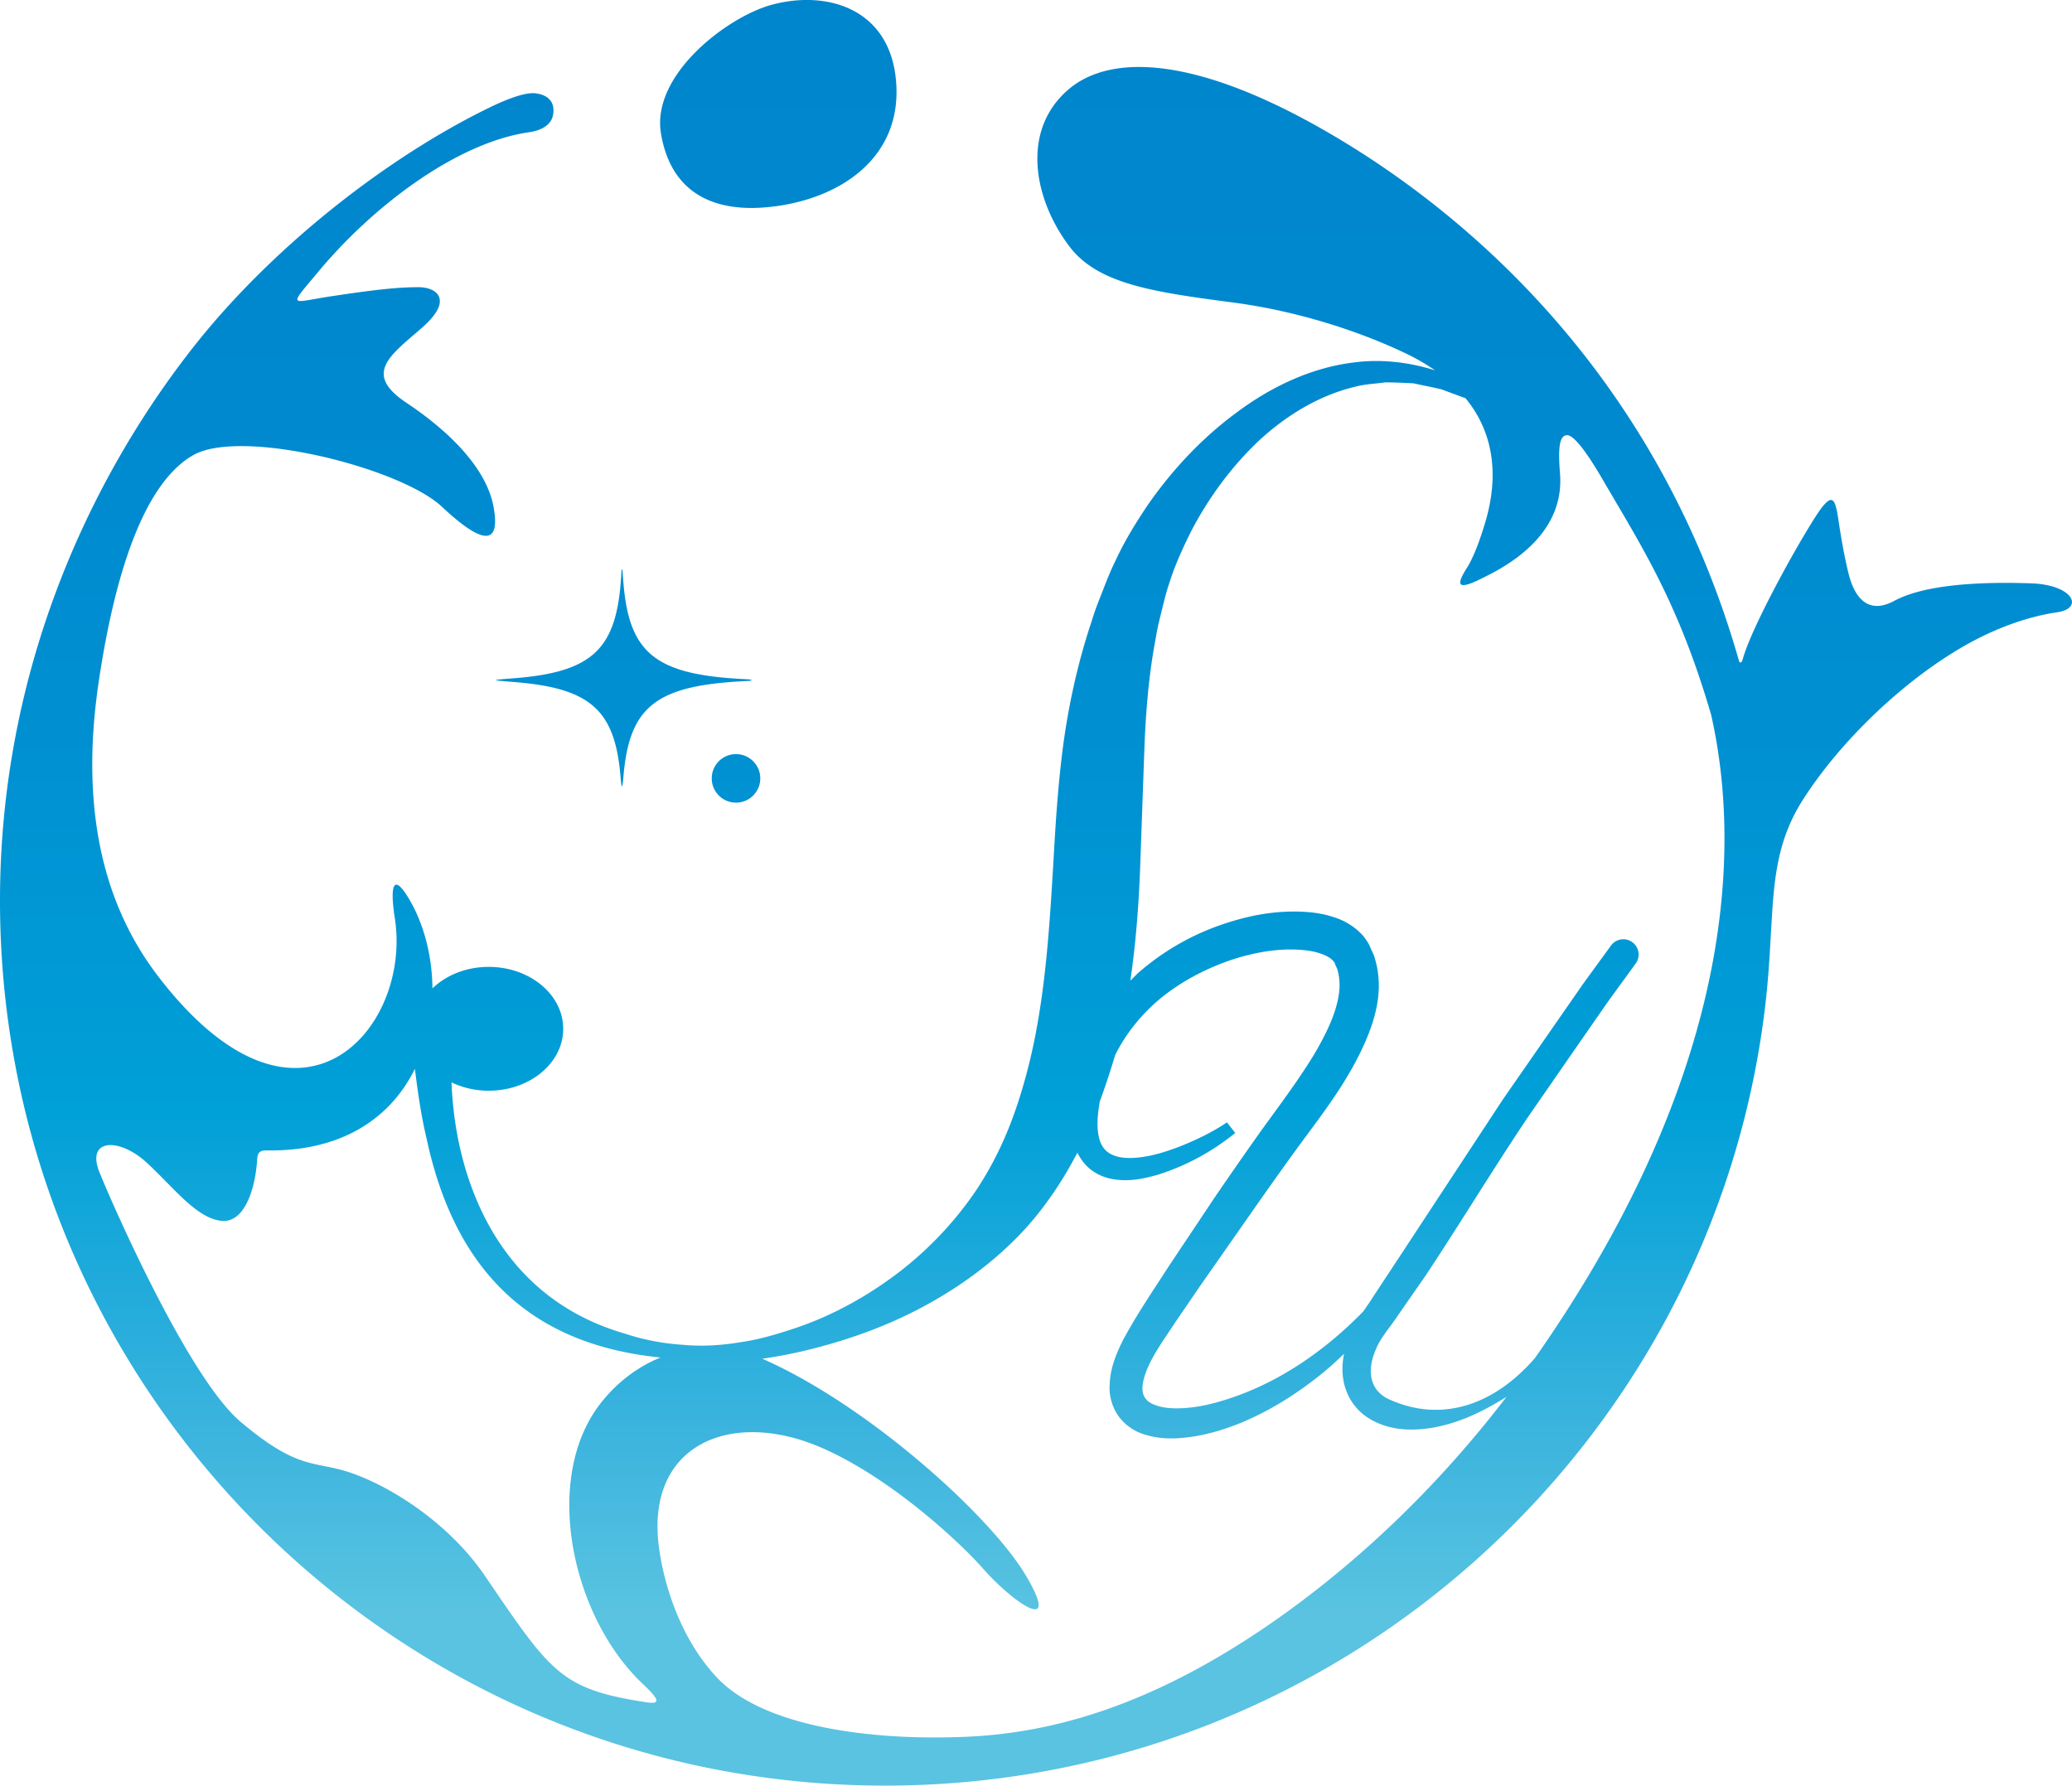 <?xml version="1.0" encoding="UTF-8"?>
<svg data-bbox="0 -0.003 283.458 244.293" viewBox="0 0 283.46 244.29" xmlns="http://www.w3.org/2000/svg" data-type="ugc">
    <g>
        <linearGradient gradientTransform="matrix(1 0 0 -1 0 241.995)" y2="235.853" x2="141.729" y1="21.661" x1="141.729" gradientUnits="userSpaceOnUse" id="80a66c90-553e-4e34-aa52-0c15d588dae5">
            <stop offset="0" stop-color="#59c3e1"/>
            <stop offset=".105" stop-color="#3eb5de"/>
            <stop offset=".319" stop-color="#00a0d8"/>
            <stop offset=".537" stop-color="#0091d2"/>
            <stop offset=".761" stop-color="#0089cf"/>
            <stop offset="1" stop-color="#0086cd"/>
        </linearGradient>
        <path d="M90.42 18.23C89.1 10.2 99.51 2.33 105.48.68c7.48-2.07 16 .38 17.06 9.95 1.24 11.22-8.2 17.07-18.24 17.77-6.88.47-12.56-2.14-13.88-10.17zM70.47 93.32c10.44.85 13.69 3.93 14.43 13.03.13 1.63.24 1.63.38 0 .8-9.79 4.5-12.61 16.93-13.18.79-.03.79-.2.01-.24-12.75-.58-16.31-3.54-16.99-13.95-.09-1.43-.17-1.52-.25-.12-.61 9.79-3.73 13.05-14.5 13.92-3.47.27-3.47.26-.01.54zm26.9 13.17c0 1.83 1.49 3.32 3.32 3.32s3.32-1.49 3.32-3.32c0-1.83-1.49-3.32-3.32-3.32-1.84 0-3.32 1.49-3.32 3.32zm184.04-22.72c-3.05.44-7.87 1.72-13.43 5.03-7.79 4.64-16.02 12.4-21.23 20.45-5.36 8.29-3.72 15.81-5.32 28.86-7.34 59.84-58.53 106.18-120.35 106.18C54.21 244.29 0 190.08 0 123.21c0-31.12 11.97-57.12 26.11-75.29 10.66-13.7 26.48-26.2 40.82-33.19 2.99-1.46 5.13-2.09 6.27-1.97 1.92.21 2.8 1.34 2.44 3.06-.22 1.04-1.21 1.98-3.26 2.27-10.06 1.45-21.49 10.28-28.77 19.01-4.29 5.15-4 4.29 1.72 3.43 5.72-.86 8.96-1.24 11.9-1.24 2.57 0 4.85 1.75.5 5.55s-8.12 6.27-2.12 10.27 10.95 9.02 11.91 14.23c.59 3.22.43 7.02-7.05 0-5.72-5.37-27.44-10.8-34.02-7.08-6.57 3.72-10.66 15.62-12.95 31.05-2.29 15.44-.26 29.27 8.1 40.21 19.28 25.22 34.77 7.24 32.42-7.86-.69-4.45-.26-6.5 2.07-2.45 1.95 3.39 3.03 7.65 3.07 12.01 1.87-1.8 4.62-2.94 7.7-2.94 5.62 0 10.19 3.79 10.19 8.47s-4.56 8.47-10.19 8.47c-1.86 0-3.59-.42-5.09-1.14.44 12.12 5.62 29.17 23.75 34.38 2.52.84 5.17 1.34 7.85 1.52 2.7.25 5.32.09 7.97-.36 2.66-.37 5.25-1.18 7.79-2.03 5.08-1.76 9.81-4.43 13.97-7.63 4.16-3.22 7.7-7.04 10.5-11.2 2.79-4.22 4.71-8.65 6.16-13.49 2.99-9.81 3.68-20.1 4.33-30.95.3-5.43.64-11 1.4-16.66.78-5.64 2.06-11.36 3.92-16.87.41-1.39.97-2.74 1.5-4.1.52-1.35 1.06-2.7 1.74-4.07 1.26-2.73 2.82-5.23 4.45-7.65 3.36-4.79 7.38-9.08 12.07-12.53 4.64-3.47 10.1-6.11 15.94-6.84 3.81-.52 7.64-.06 11.22 1.07-1.21-.84-2.58-1.64-4.14-2.38-6.51-3.1-14.92-5.76-23.32-6.88-10.94-1.45-18.63-2.48-22.58-7.71-4.93-6.53-6.65-15.95-.05-21.52 5.74-4.84 17.56-4.65 36.38 6.49 16.62 9.83 43.82 31.43 55.32 71.87.19.2.35.11.5-.43.98-3.66 6.21-13.5 9.66-19 2.76-4.41 2.97-2.9 3.51.7.42 2.82 1.06 5.98 1.47 7.34.78 2.57 2.51 4.97 6.05 3.06 4.03-2.17 11.23-2.65 18.57-2.41 5.93.15 7.48 3.43 3.71 3.97zM87.92 230.36c-9.68-9.14-13.73-27.85-5.92-38.16 2.23-2.94 5.13-5.17 8.36-6.48-16.8-1.67-27.91-10.83-32-29.95-.75-3.14-1.2-6.33-1.6-9.54-3.18 6.46-9.66 11.34-20.33 11.16-.94-.02-1.2.37-1.25 1.25-.25 4.03-1.73 8.65-4.82 8.39-3.43-.29-6.57-4.54-10.29-7.97-3.72-3.43-8.35-3.35-6.46 1.33 1.89 4.67 12.22 28.16 19.32 34.14 8.26 6.97 10.13 5.14 15.56 7.14s13.04 6.85 17.9 13.99c9.03 13.27 10.36 15.45 22.12 17.24 1.95.3 1.64-.43-.59-2.54zM206.1 191.1c-1.27.79-2.57 1.54-3.93 2.19-1.99.95-4.1 1.69-6.32 2.06-2.21.34-4.57.38-6.8-.44-1.11-.41-2.17-1.01-3.06-1.86a7.609 7.609 0 0 1-1.92-3.09c-.52-1.57-.51-3.2-.2-4.75a43.759 43.759 0 0 1-3.84 3.36c-3.17 2.47-6.64 4.6-10.44 6.16-1.91.76-3.89 1.38-5.99 1.75-2.1.33-4.31.55-6.73-.14-1.19-.31-2.49-.99-3.48-2.13-1-1.13-1.53-2.66-1.59-4.01-.08-2.71.84-4.83 1.78-6.76 2-3.73 4.15-6.83 6.29-10.17l6.52-9.77c2.22-3.23 4.44-6.44 6.74-9.64 2.34-3.21 4.6-6.26 6.54-9.43 1.87-3.13 3.52-6.53 3.59-9.54 0-.73-.07-1.43-.25-2.07-.06-.34-.26-.6-.36-.92-.06-.19-.12-.27-.17-.31a.496.496 0 0 0-.18-.21c-.56-.63-2.11-1.21-3.72-1.37-3.3-.38-6.99.24-10.38 1.4-3.41 1.19-6.66 2.91-9.44 5.18-2.58 2.15-4.72 4.78-6.21 7.77l-.02.08c-.63 2.1-1.31 4.18-2.07 6.24-.28 1.57-.43 3.16-.2 4.5.25 1.56.95 2.52 2.33 2.97 1.4.46 3.25.28 5.01-.1 1.78-.41 3.56-1.06 5.29-1.82 1.72-.76 3.44-1.64 4.96-2.68l1.14 1.45c-3.19 2.57-6.7 4.49-10.67 5.74-1.99.55-4.14 1.03-6.55.48-1.19-.28-2.43-.93-3.32-1.94-.43-.49-.78-1.02-1.06-1.58-1.96 3.76-4.35 7.35-7.17 10.45-4.08 4.44-8.95 7.96-14.06 10.69-5.13 2.74-10.57 4.63-16.08 5.95-1.91.45-3.85.82-5.81 1.1.04.02.09.03.13.05 14.29 6.29 31.16 21.44 36.02 29.73 4.86 8.29-2 3.43-6-1.14-2.94-3.36-12.53-12.38-22.15-16.52-12.33-5.3-24.04-.36-22.11 13.78.62 4.58 2.73 12.19 7.91 17.7 6.28 6.69 20.85 8.71 34.27 8.11 11.88-.54 25.3-4.35 41.32-15.37 12.41-8.56 23.34-19.25 32.44-31.13zm28-93.28c-4.49-15.42-9.55-23.11-14.82-32.17-2.13-3.67-3.95-6.14-4.91-6.11-1.14.04-1.2 2.11-.95 5.29.67 8.66-7.84 12.88-10.59 14.25-3.32 1.66-3.79 1.18-2.13-1.42.83-1.3 1.78-3.73 2.58-6.51 1.53-5.33 1.49-11.46-2.78-16.66l-3.29-1.22c-1.28-.32-2.58-.54-3.85-.83-1.31-.06-2.61-.13-3.89-.13-1.28.2-2.58.22-3.82.54-5.03 1.14-9.56 3.89-13.36 7.38-3.77 3.55-6.9 7.8-9.29 12.36-1.15 2.31-2.23 4.64-2.98 7.03-.41 1.16-.73 2.42-1.03 3.69-.31 1.26-.64 2.51-.84 3.8-.99 5.1-1.41 10.28-1.6 15.58l-.58 16.24c-.19 4.99-.58 10.1-1.33 15.24.37-.37.73-.75 1.11-1.1a34.19 34.19 0 0 1 10.78-6.36c3.95-1.42 8.12-2.3 12.61-1.91 1.12.1 2.28.32 3.46.72 1.17.38 2.41 1.03 3.5 2.11.28.26.53.56.76.91.25.34.45.67.55.95.25.59.58 1.17.72 1.79.37 1.24.5 2.49.5 3.71-.04 2.44-.68 4.62-1.47 6.62-.8 2-1.77 3.86-2.82 5.62-2.09 3.52-4.57 6.69-6.83 9.79-2.27 3.12-4.52 6.31-6.75 9.5l-6.69 9.57-3.28 4.81c-1.05 1.6-2.21 3.23-3.04 4.74-.84 1.5-1.46 3.12-1.46 4.35.01.61.17 1 .43 1.36.27.35.74.69 1.42.91 1.32.49 3.13.49 4.86.29 1.76-.21 3.55-.67 5.3-1.26 6.85-2.27 13.06-6.59 18.21-11.88.49-.72.99-1.42 1.42-2.12l3.54-5.37 14.12-21.49 7.32-10.55 3.66-5.27 3.78-5.19.04-.06c.68-.93 1.99-1.14 2.92-.46.93.68 1.14 1.99.46 2.92l-3.78 5.2-3.67 5.28-7.31 10.56c-4.78 7.12-9.23 14.49-13.97 21.64l-3.67 5.28c-1.25 1.9-2.47 3.17-3.1 4.73-1.41 3.12-.83 5.91 2.03 7.05 7.21 3.13 14.29.48 19.7-5.78 25.92-36.99 28.69-67.53 24.1-87.96z" fill="url(#80a66c90-553e-4e34-aa52-0c15d588dae5)"/>
    </g>
</svg>

